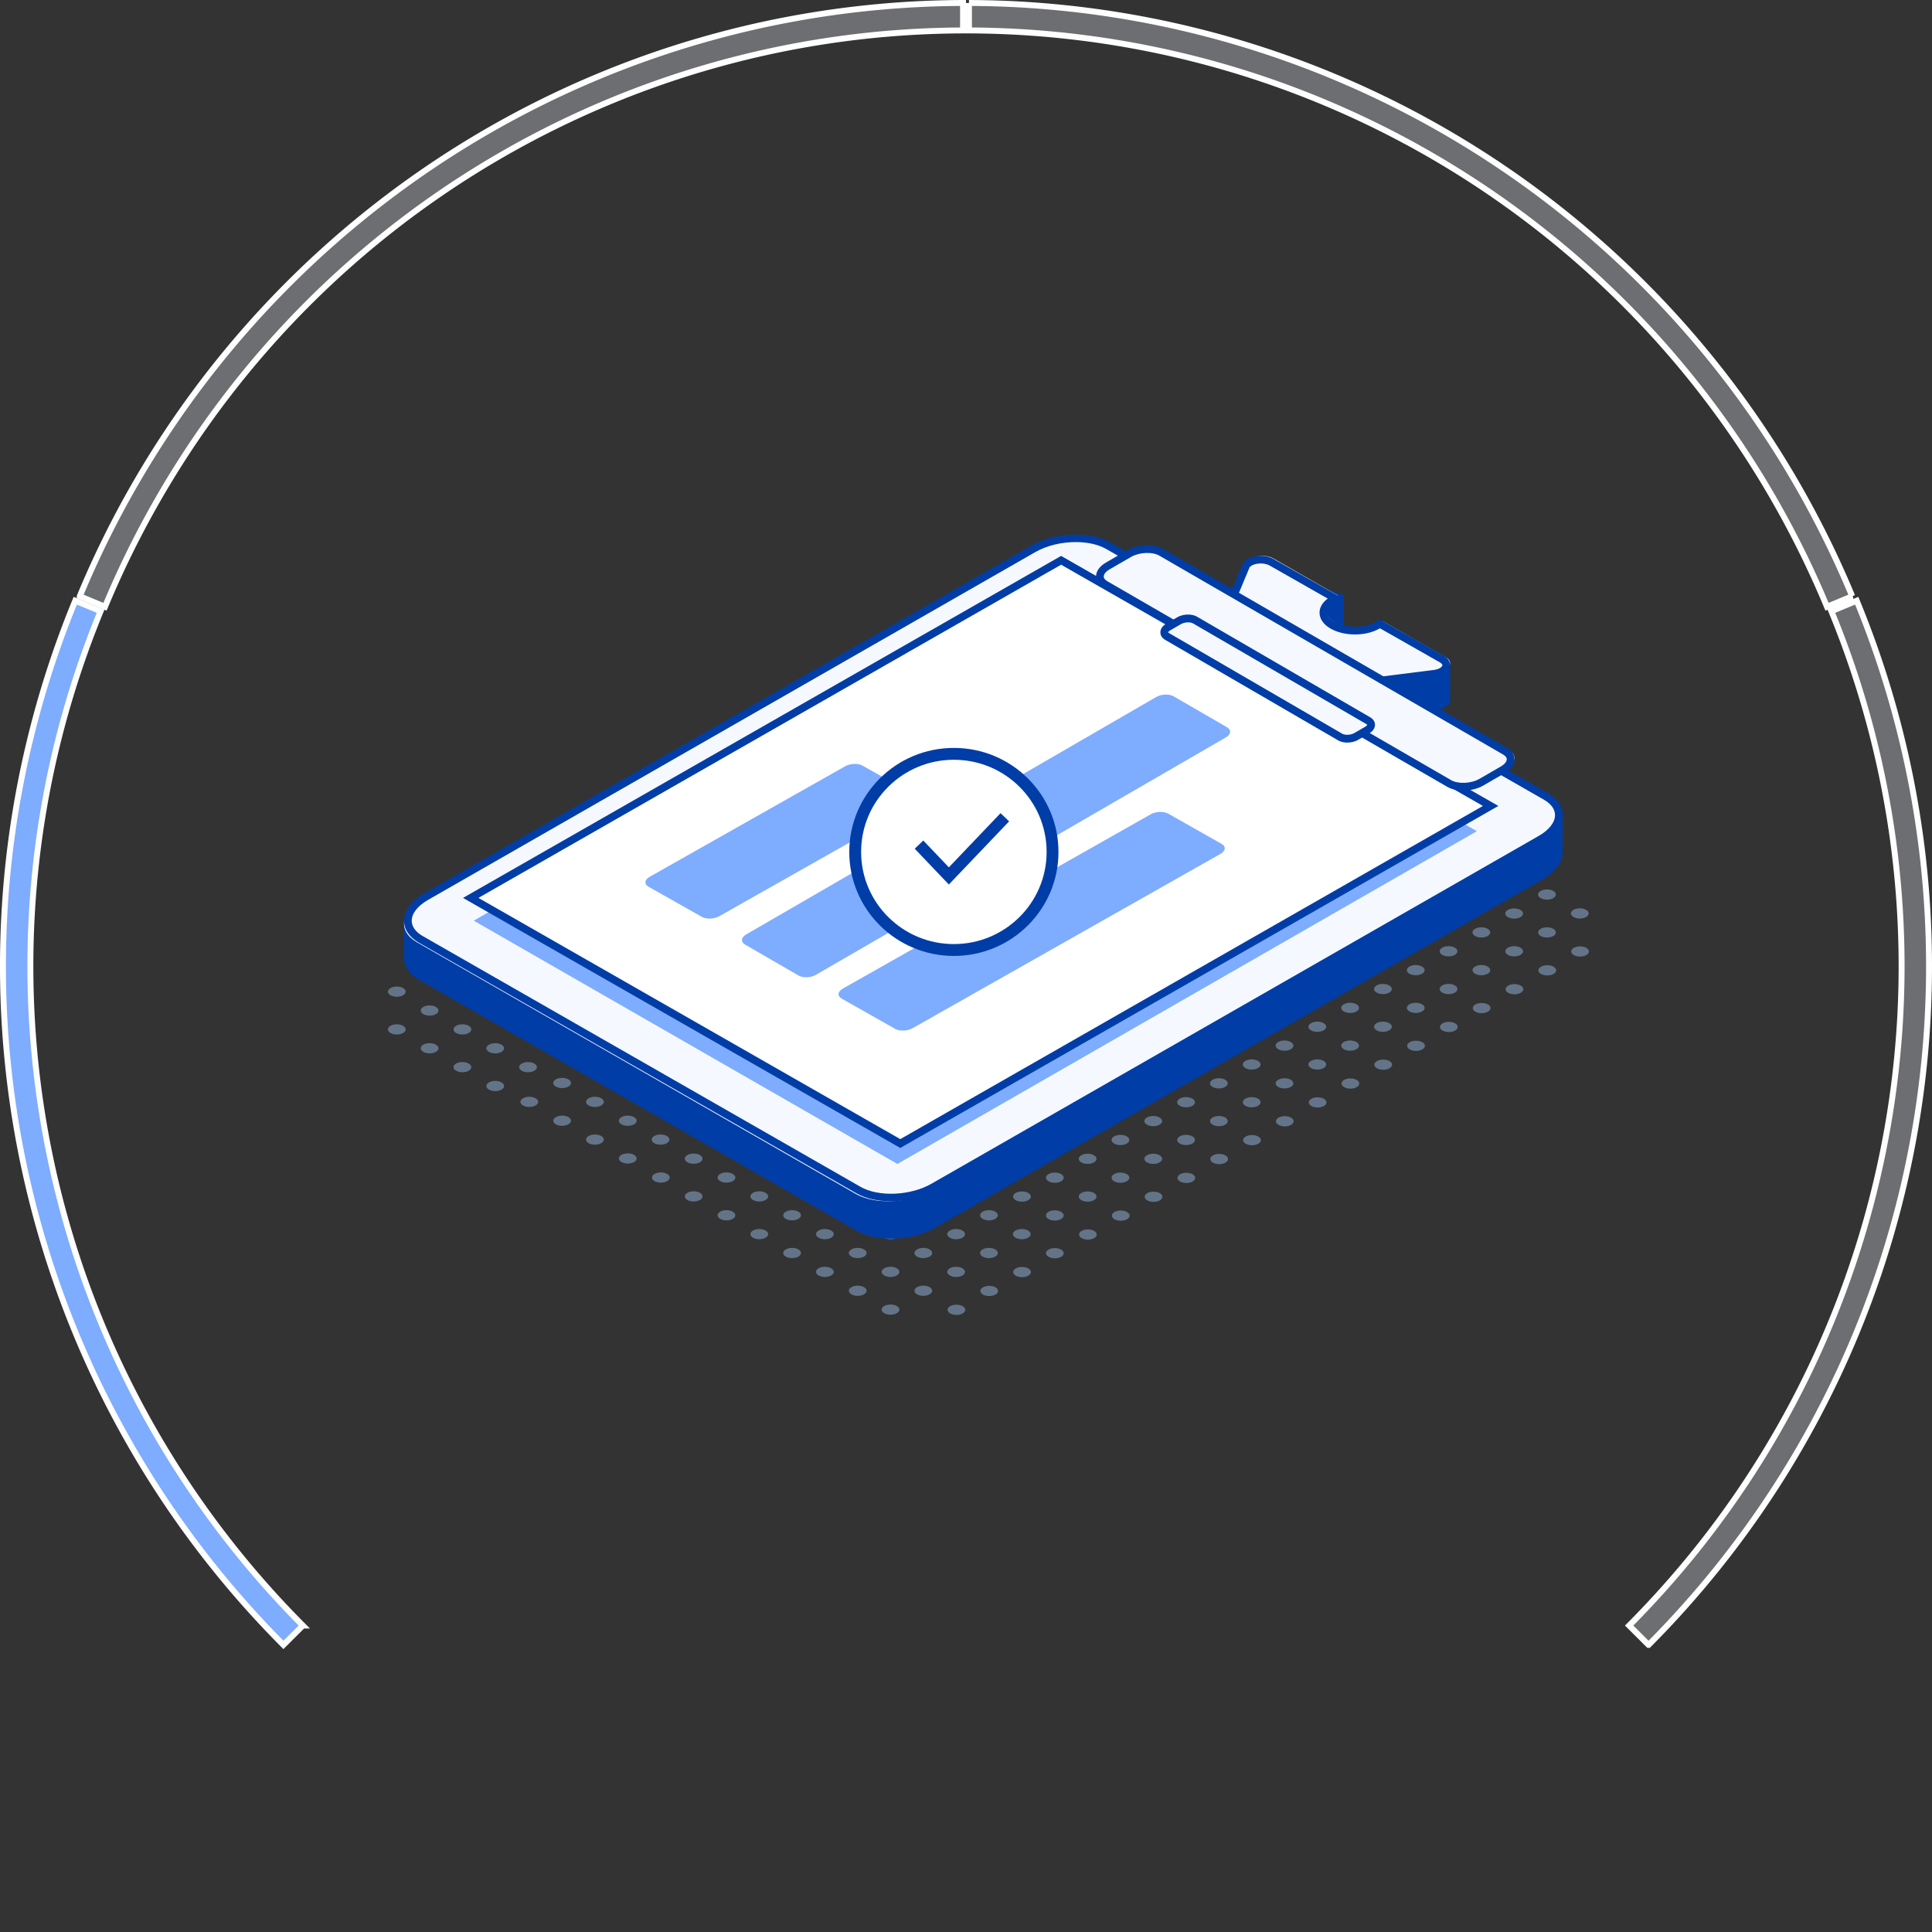 <svg xmlns="http://www.w3.org/2000/svg" width="326" height="326" viewBox="0 0 326 326">
    <rect x="0" y="0" width="326" height="326" fill="#333333" stroke="none"/>
    <g fill="none" fill-rule="evenodd">
        <path fill="#455A64" fill-opacity=".002" d="M163 0c58.237 0 112.048 31.068 141.164 81.5 29.115 50.432 29.115 112.568 0 163C275.048 294.932 221.237 326 163 326c-58.237 0-112.048-31.068-141.164-81.5-29.115-50.432-29.115-112.568 0-163C50.952 31.068 104.763 0 163 0v5.62c-56.228 0-108.184 29.994-136.295 78.69-28.11 48.697-28.11 108.683 0 157.38 28.11 48.696 80.067 78.69 136.295 78.69 56.228 0 108.184-29.994 136.295-78.69 28.11-48.697 28.11-108.683 0-157.38C271.185 35.614 219.228 5.62 163 5.62V0z"/>
        <path fill="#7EACFF" stroke="#FFF" d="M47.827 277.557l3.276-3.268a157.491 157.491 0 0 1-13.287-15.166C3.516 214.525-4.41 155.11 16.979 103.131l-4.278-1.767a161.688 161.688 0 0 0-6.65 19.652c-15.01 55.894.914 115.521 41.776 156.541z"/>
        <path fill="#B0B4BA" fill-opacity=".463" stroke="#FFF" d="M13.46 100.614l4.255 1.771a158.625 158.625 0 0 1 8.918-18.106C54.673 35.449 106.432 5.314 162.5 5.136V.501c-6.913.021-13.808.485-20.652 1.39C84.605 9.466 35.708 47.08 13.46 100.613zM163.5.5v4.636c6.714.021 13.414.474 20.055 1.356 55.61 7.363 103.11 43.894 124.73 95.893l4.255-1.771a163.931 163.931 0 0 0-9.184-18.655C274.49 31.697 221.21.68 163.5.501zM313.297 101.364l-4.277 1.767a157.667 157.667 0 0 1 6.46 19.08c14.579 54.297-.89 112.222-40.583 152.078l3.275 3.268a162.469 162.469 0 0 0 13.688-15.623c35.304-45.907 43.456-107.065 21.437-160.57z"/>
        <g transform="translate(3 29)">
            <g fill="#637488">
                <path d="M81.621 153.642c.585.336.585.88 0 1.218-.584.336-1.531.336-2.117 0-.585-.337-.585-.882 0-1.218.586-.337 1.533-.337 2.117 0M87.158 150.458c.585.336.585.88 0 1.217-.586.337-1.533.337-2.117 0-.585-.336-.585-.88 0-1.217.584-.337 1.531-.337 2.117 0M92.694 147.274c.586.336.586.88 0 1.218-.585.336-1.533.336-2.118 0-.584-.337-.584-.882 0-1.218.585-.337 1.533-.337 2.118 0M98.231 144.09c.584.336.584.88 0 1.217-.585.337-1.533.337-2.118 0-.585-.336-.585-.88 0-1.217.585-.337 1.533-.337 2.118 0M103.768 140.906c.583.336.583.88 0 1.217-.586.337-1.533.337-2.119 0-.585-.336-.585-.88 0-1.217.586-.337 1.533-.337 2.119 0M76.086 150.458c.585.336.585.88 0 1.217-.586.337-1.533.337-2.118 0-.586-.336-.586-.88 0-1.217.585-.337 1.532-.337 2.118 0M81.621 147.274c.585.336.585.88 0 1.218-.584.336-1.531.336-2.117 0-.585-.337-.585-.882 0-1.218.586-.337 1.533-.337 2.117 0M87.158 144.09c.585.336.585.88 0 1.217-.584.337-1.533.337-2.117 0-.585-.336-.585-.88 0-1.217.584-.337 1.533-.337 2.117 0M92.694 140.906c.586.336.586.88 0 1.217-.585.337-1.533.337-2.118 0-.584-.336-.584-.88 0-1.217.585-.337 1.533-.337 2.118 0M70.549 147.274c.585.336.585.88 0 1.218-.585.336-1.533.336-2.118 0-.584-.337-.584-.882 0-1.218.585-.337 1.533-.337 2.118 0M76.086 144.09c.585.336.585.88 0 1.217-.586.337-1.533.337-2.118 0-.586-.336-.586-.88 0-1.217.585-.337 1.532-.337 2.118 0M81.621 140.906c.585.336.585.88 0 1.217-.584.337-1.531.337-2.117 0-.585-.336-.585-.88 0-1.217.586-.337 1.533-.337 2.117 0M65.013 144.09c.585.336.585.88 0 1.217-.586.337-1.532.337-2.117 0-.585-.336-.585-.88 0-1.217.585-.337 1.531-.337 2.117 0M70.549 140.906c.585.336.585.88 0 1.217-.585.337-1.533.337-2.118 0-.584-.336-.584-.88 0-1.217.585-.337 1.533-.337 2.118 0M76.086 137.722c.585.336.585.88 0 1.217-.586.337-1.533.337-2.118 0-.586-.336-.586-.88 0-1.217.585-.337 1.532-.337 2.118 0M65.013 137.722c.585.336.585.88 0 1.217-.586.337-1.532.337-2.117 0-.585-.336-.585-.88 0-1.217.585-.337 1.531-.337 2.117 0M70.549 134.539c.585.337.585.881 0 1.218-.585.336-1.533.336-2.118 0-.584-.337-.584-.881 0-1.218.585-.337 1.533-.337 2.118 0M159.442 191.404c.585.337.585.882 0 1.218-.585.337-1.531.337-2.117 0-.585-.336-.585-.88 0-1.218.586-.336 1.532-.336 2.117 0M164.979 188.22c.585.337.585.882 0 1.218-.586.337-1.533.337-2.119 0-.583-.336-.583-.88 0-1.217.586-.337 1.533-.337 2.119 0M170.515 185.036c.586.337.586.882 0 1.218-.585.337-1.533.337-2.118 0-.585-.336-.585-.88 0-1.218.585-.336 1.533-.336 2.118 0M176.052 181.853c.584.336.584.88 0 1.217-.585.337-1.533.337-2.118 0-.585-.336-.585-.88 0-1.217.585-.337 1.533-.337 2.118 0M148.322 191.37c.585.337.585.881 0 1.218-.585.337-1.533.337-2.118 0s-.585-.881 0-1.218c.585-.336 1.533-.336 2.118 0M153.859 188.186c.584.337.584.881 0 1.218-.585.337-1.533.337-2.118 0-.586-.337-.586-.881 0-1.218.585-.336 1.533-.336 2.118 0M159.394 185.004c.585.336.585.88 0 1.217-.585.337-1.531.337-2.117 0-.585-.336-.585-.88 0-1.217.586-.337 1.532-.337 2.117 0M164.93 181.82c.586.336.586.88 0 1.218-.585.336-1.532.336-2.117 0-.584-.337-.584-.882 0-1.218.585-.337 1.532-.337 2.118 0M170.467 178.636c.586.336.586.88 0 1.217-.585.337-1.533.337-2.118 0-.585-.336-.585-.88 0-1.217.585-.337 1.533-.337 2.118 0M142.785 188.186c.586.337.586.881 0 1.218-.585.338-1.532.338-2.118 0-.583-.337-.583-.881 0-1.218.586-.336 1.533-.336 2.118 0M148.322 185.004c.585.336.585.88 0 1.217-.585.337-1.533.337-2.118 0-.585-.336-.585-.88 0-1.217.585-.337 1.533-.337 2.118 0M153.859 181.82c.584.336.584.88 0 1.218-.585.336-1.533.336-2.118 0-.586-.337-.586-.882 0-1.218.585-.337 1.533-.337 2.118 0M159.394 178.636c.585.336.585.88 0 1.217-.585.337-1.531.337-2.117 0-.585-.336-.585-.88 0-1.217.586-.337 1.532-.337 2.117 0M164.93 175.452c.586.336.586.88 0 1.218-.585.336-1.532.336-2.117 0-.584-.337-.584-.882 0-1.218.585-.337 1.532-.337 2.118 0M137.249 185.004c.585.336.585.88 0 1.217-.585.337-1.533.337-2.117 0-.585-.336-.585-.88 0-1.217.584-.337 1.532-.337 2.117 0M142.785 181.82c.586.336.586.88 0 1.218-.585.336-1.532.336-2.116 0-.585-.337-.585-.882 0-1.218.584-.337 1.531-.337 2.116 0M148.322 178.636c.585.336.585.88 0 1.217-.585.337-1.533.337-2.118 0-.585-.336-.585-.88 0-1.217.585-.337 1.533-.337 2.118 0M153.859 175.452c.584.336.584.88 0 1.218-.585.336-1.533.336-2.118 0-.586-.337-.586-.882 0-1.218.585-.337 1.533-.337 2.118 0M159.394 172.268c.585.336.585.88 0 1.217-.585.337-1.531.337-2.117 0-.585-.336-.585-.88 0-1.217.586-.337 1.532-.337 2.117 0M131.714 181.82c.583.336.583.88 0 1.218-.586.336-1.533.336-2.119 0-.585-.337-.585-.882 0-1.218.586-.337 1.533-.337 2.119 0M137.249 178.636c.585.336.585.88 0 1.217-.584.337-1.533.337-2.117 0-.585-.336-.585-.88 0-1.217.584-.337 1.533-.337 2.117 0M142.785 175.452c.586.336.586.88 0 1.218-.585.336-1.532.336-2.116 0-.585-.337-.585-.882 0-1.218.584-.337 1.531-.337 2.116 0M148.322 172.268c.585.336.585.88 0 1.217-.585.337-1.533.337-2.118 0-.585-.336-.585-.88 0-1.217.585-.337 1.533-.337 2.118 0M153.859 169.084c.584.336.584.88 0 1.218-.585.336-1.533.336-2.118 0-.586-.337-.586-.882 0-1.218.585-.337 1.533-.337 2.118 0M126.177 178.636c.585.336.585.88 0 1.217-.585.337-1.533.337-2.118 0-.586-.336-.586-.88 0-1.217.585-.337 1.533-.337 2.118 0M131.714 175.452c.583.336.583.88 0 1.218-.586.336-1.533.336-2.119 0-.585-.337-.585-.882 0-1.218.586-.337 1.533-.337 2.119 0M137.249 172.268c.585.336.585.88 0 1.217-.584.337-1.532.337-2.117 0-.585-.336-.585-.88 0-1.217.585-.337 1.533-.337 2.117 0M142.785 169.084c.586.336.586.88 0 1.218-.585.336-1.532.336-2.116 0-.585-.337-.585-.882 0-1.218.584-.337 1.531-.337 2.116 0M148.322 165.9c.585.338.585.88 0 1.217-.585.339-1.533.339-2.118 0-.585-.336-.585-.88 0-1.217.585-.337 1.533-.337 2.118 0M120.64 175.452c.585.336.585.88 0 1.218-.585.336-1.533.336-2.116 0-.586-.337-.586-.882 0-1.218.583-.337 1.531-.337 2.116 0M126.177 172.268c.585.336.585.88 0 1.217-.585.337-1.533.337-2.118 0-.586-.336-.586-.88 0-1.217.585-.337 1.533-.337 2.118 0M131.714 169.084c.583.336.583.88 0 1.218-.586.336-1.533.336-2.119 0-.585-.337-.585-.882 0-1.218.586-.337 1.533-.337 2.119 0M137.249 165.9c.585.338.585.88 0 1.217-.584.339-1.532.339-2.117 0-.585-.336-.585-.88 0-1.217.585-.337 1.533-.337 2.117 0M142.785 162.717c.586.337.586.88 0 1.218-.585.336-1.532.336-2.116 0-.585-.338-.585-.881 0-1.218.584-.337 1.531-.337 2.116 0M115.104 172.268c.585.336.585.88 0 1.217-.584.337-1.532.337-2.117 0-.585-.336-.585-.88 0-1.217.585-.337 1.533-.337 2.117 0M120.64 169.084c.585.336.585.88 0 1.218-.585.336-1.533.336-2.116 0-.586-.337-.586-.882 0-1.218.583-.337 1.531-.337 2.116 0M126.177 165.9c.585.338.585.88 0 1.219-.585.337-1.533.337-2.118 0-.586-.338-.586-.881 0-1.22.585-.336 1.533-.336 2.118 0M131.714 162.717c.583.337.583.88 0 1.218-.586.336-1.533.336-2.119 0-.585-.338-.585-.881 0-1.218.586-.337 1.533-.337 2.119 0M137.25 159.533c.584.337.584.881 0 1.218-.585.337-1.533.337-2.118 0s-.585-.881 0-1.218c.585-.337 1.533-.337 2.118 0M109.568 169.084c.586.336.586.88 0 1.218-.585.336-1.533.336-2.118 0-.585-.337-.585-.882 0-1.218.585-.337 1.533-.337 2.118 0M115.104 165.9c.585.338.585.88 0 1.219-.584.337-1.532.337-2.117 0-.585-.338-.585-.881 0-1.22.585-.336 1.533-.336 2.117 0M120.64 162.717c.585.337.585.881 0 1.218-.585.336-1.533.336-2.116 0-.586-.337-.586-.881 0-1.218.583-.337 1.531-.337 2.116 0M126.177 159.533c.585.337.585.881 0 1.218-.585.337-1.533.337-2.118 0-.586-.337-.586-.881 0-1.218.585-.337 1.533-.337 2.118 0M131.714 156.349c.583.337.583.881 0 1.218-.586.336-1.533.336-2.119 0-.585-.337-.585-.881 0-1.218.586-.337 1.533-.337 2.119 0M103.984 165.867c.585.336.585.88 0 1.218-.586.336-1.533.336-2.119 0-.583-.337-.583-.882 0-1.218.586-.337 1.533-.337 2.119 0M109.52 162.683c.584.336.584.881 0 1.218-.585.336-1.533.336-2.118 0-.585-.337-.585-.882 0-1.218.585-.337 1.533-.337 2.118 0M115.056 159.499c.585.336.585.88 0 1.218-.584.336-1.532.336-2.117 0-.585-.337-.585-.882 0-1.218.585-.337 1.533-.337 2.117 0M120.592 156.316c.585.337.585.881 0 1.218-.585.335-1.533.335-2.117 0-.585-.337-.585-.881 0-1.218.584-.338 1.532-.338 2.117 0M126.129 153.132c.585.337.585.881 0 1.218-.585.337-1.533.337-2.118 0-.584-.337-.584-.881 0-1.218.585-.336 1.533-.336 2.118 0M98.447 162.683c.585.336.585.881 0 1.218-.585.336-1.533.336-2.117 0-.585-.337-.585-.882 0-1.218.584-.337 1.532-.337 2.117 0M103.984 159.499c.585.336.585.88 0 1.218-.586.336-1.533.336-2.119 0-.583-.337-.583-.882 0-1.218.586-.337 1.533-.337 2.119 0M109.52 156.316c.586.337.586.881 0 1.218-.585.337-1.533.337-2.118 0s-.585-.881 0-1.218c.585-.338 1.533-.338 2.118 0M115.056 153.132c.585.337.585.881 0 1.218-.584.337-1.532.337-2.117 0s-.585-.881 0-1.218c.585-.336 1.533-.336 2.117 0M120.592 149.948c.585.337.585.881 0 1.218-.585.337-1.533.337-2.117 0-.585-.337-.585-.881 0-1.218.584-.337 1.532-.337 2.117 0M92.91 159.499c.586.336.586.88 0 1.218-.583.336-1.531.336-2.116 0-.586-.337-.586-.882 0-1.218.585-.337 1.533-.337 2.116 0M98.447 156.316c.585.337.585.881 0 1.218-.585.337-1.533.337-2.117 0-.585-.337-.585-.881 0-1.218.584-.338 1.532-.338 2.117 0M103.984 153.132c.585.337.585.881 0 1.218-.586.337-1.533.337-2.119 0-.583-.337-.583-.881 0-1.218.586-.336 1.533-.336 2.119 0M109.52 149.948c.586.337.586.881 0 1.218-.585.337-1.533.337-2.118 0s-.585-.881 0-1.218c.585-.337 1.533-.337 2.118 0M115.056 146.764c.585.337.585.881 0 1.218-.584.337-1.532.337-2.117 0s-.585-.881 0-1.218c.585-.336 1.533-.336 2.117 0M87.375 156.316c.584.337.584.881 0 1.218-.585.337-1.533.337-2.118 0s-.585-.881 0-1.218c.585-.337 1.533-.337 2.118 0M92.912 153.132c.583.337.583.881 0 1.218-.585.337-1.533.337-2.118 0-.586-.337-.586-.881 0-1.218.585-.336 1.533-.336 2.118 0M98.447 149.948c.585.337.585.881 0 1.218-.585.337-1.533.337-2.117 0-.585-.337-.585-.881 0-1.218.584-.337 1.532-.337 2.117 0M103.984 146.764c.585.337.585.881 0 1.218-.586.337-1.533.337-2.119 0-.583-.337-.583-.881 0-1.218.586-.336 1.533-.336 2.119 0M109.52 143.58c.586.337.586.881 0 1.218-.585.337-1.533.337-2.118 0s-.585-.881 0-1.218c.585-.337 1.533-.337 2.118 0M179.508 178.7c.584-.338 1.532-.338 2.117-.002.587.335.588.88.004 1.217-.583.338-1.531.34-2.118.003-.585-.337-.587-.88-.003-1.218M187.169 175.511c.585.338.585.882 0 1.218-.585.338-1.533.338-2.118 0-.586-.336-.586-.88 0-1.218.585-.336 1.533-.336 2.118 0M192.706 172.329c.583.337.583.88 0 1.218-.586.336-1.533.336-2.119 0-.585-.338-.585-.881 0-1.218.586-.337 1.533-.337 2.119 0M198.24 169.145c.586.336.586.881 0 1.218-.583.336-1.53.336-2.116 0-.585-.337-.585-.882 0-1.218.585-.337 1.533-.337 2.117 0M203.777 165.96c.586.337.586.882 0 1.219-.585.336-1.533.336-2.116 0-.585-.337-.585-.882 0-1.218.583-.337 1.531-.337 2.116 0M209.314 162.777c.585.336.585.881 0 1.218-.585.336-1.533.336-2.118 0-.584-.337-.584-.882 0-1.218.585-.337 1.533-.337 2.118 0M214.85 159.593c.585.336.585.881 0 1.218-.584.336-1.532.336-2.117 0-.586-.337-.586-.882 0-1.218.585-.337 1.533-.337 2.118 0M220.386 156.409c.585.336.585.881 0 1.218-.584.336-1.531.336-2.117 0-.585-.337-.585-.882 0-1.218.586-.337 1.533-.337 2.117 0M225.923 153.225c.585.338.585.881 0 1.218-.586.336-1.533.336-2.117 0-.585-.337-.585-.88 0-1.218.584-.337 1.531-.337 2.117 0M231.46 150.042c.585.337.585.88 0 1.218-.586.337-1.534.337-2.119 0-.584-.338-.584-.881 0-1.218.585-.338 1.533-.338 2.118 0M236.996 146.858c.585.337.585.882 0 1.218-.585.337-1.533.337-2.118 0-.585-.336-.585-.881 0-1.218.585-.336 1.533-.336 2.118 0M242.531 143.674c.585.337.585.881 0 1.218-.583.337-1.531.337-2.116 0-.586-.337-.586-.881 0-1.218.585-.336 1.533-.336 2.116 0M248.068 140.49c.585.337.585.882 0 1.218-.585.337-1.533.337-2.117 0-.585-.336-.585-.881 0-1.218.585-.336 1.532-.336 2.117 0M253.605 137.306c.585.337.585.881 0 1.218-.586.337-1.533.337-2.119 0-.583-.337-.583-.881 0-1.218.586-.336 1.533-.336 2.119 0M259.141 134.122c.586.337.586.881 0 1.218-.585.337-1.533.337-2.118 0s-.585-.881 0-1.218c.585-.336 1.533-.336 2.118 0M264.676 130.938c.586.337.586.881 0 1.218-.583.337-1.531.337-2.116 0-.585-.337-.585-.881 0-1.218.585-.336 1.533-.336 2.116 0M173.924 175.483c.583-.338 1.531-.338 2.118-.003.585.337.587.881.003 1.218-.584.338-1.532.338-2.117.003-.587-.337-.588-.881-.004-1.218M181.584 172.294c.586.337.586.882 0 1.218-.585.337-1.533.337-2.118 0-.584-.336-.584-.88 0-1.218.585-.336 1.533-.336 2.118 0M187.121 169.11c.585.337.585.882 0 1.218-.585.337-1.533.337-2.118 0-.584-.336-.584-.881 0-1.218.585-.336 1.533-.336 2.118 0M192.658 165.926c.583.337.583.882 0 1.218-.586.337-1.533.337-2.119 0-.585-.336-.585-.88 0-1.218.586-.336 1.533-.336 2.119 0M198.194 162.744c.584.337.584.881-.001 1.218-.584.336-1.532.336-2.117 0-.585-.337-.585-.881 0-1.218.585-.338 1.533-.338 2.118 0M203.73 159.56c.585.337.585.881 0 1.218-.586.336-1.533.336-2.117 0-.585-.337-.585-.881 0-1.218.584-.337 1.531-.337 2.117 0M209.266 156.376c.585.337.585.881 0 1.218-.585.336-1.533.336-2.118 0-.584-.337-.584-.881 0-1.218.585-.337 1.533-.337 2.118 0M214.803 153.192c.585.336.585.881 0 1.218-.585.336-1.533.336-2.118 0-.586-.337-.586-.882 0-1.218.585-.337 1.533-.337 2.118 0M220.338 150.008c.585.336.585.881 0 1.218-.584.336-1.531.336-2.117 0-.585-.337-.585-.882 0-1.218.586-.337 1.533-.337 2.117 0M225.875 146.824c.585.336.585.881 0 1.218-.584.336-1.533.336-2.117 0-.585-.337-.585-.882 0-1.218.584-.337 1.533-.337 2.117 0M231.411 143.64c.586.336.586.881 0 1.218-.585.336-1.533.336-2.118 0-.583-.337-.583-.882 0-1.218.585-.337 1.533-.337 2.118 0M236.948 140.457c.585.337.585.882 0 1.218-.585.337-1.533.337-2.118 0-.585-.336-.585-.881 0-1.218.585-.338 1.533-.338 2.118 0M242.485 137.273c.583.337.583.882 0 1.218-.586.337-1.533.337-2.119 0-.585-.336-.585-.881 0-1.218.586-.336 1.533-.336 2.119 0M248.02 134.09c.585.336.585.88 0 1.217-.585.337-1.533.337-2.117 0-.585-.336-.585-.881 0-1.218.584-.336 1.533-.336 2.117 0M253.557 130.905c.585.337.585.882 0 1.218-.586.337-1.533.337-2.119 0-.583-.336-.583-.881 0-1.218.586-.336 1.533-.336 2.119 0M259.093 127.721c.585.337.585.882 0 1.218-.585.337-1.533.337-2.118 0-.585-.336-.585-.881 0-1.218.585-.336 1.533-.336 2.118 0M168.387 172.299c.584-.338 1.531-.338 2.118-.003.585.336.588.881.005 1.218-.586.338-1.533.338-2.119.003-.585-.337-.588-.881-.004-1.218M176.048 169.11c.585.337.585.882 0 1.218-.584.337-1.532.337-2.117 0-.585-.336-.585-.881 0-1.218.585-.336 1.533-.336 2.117 0M181.584 165.926c.586.337.586.882 0 1.218-.585.337-1.533.337-2.116 0-.586-.336-.586-.88 0-1.218.583-.336 1.531-.336 2.116 0M187.121 162.744c.585.337.585.881 0 1.218-.585.336-1.533.336-2.118 0-.584-.337-.584-.881 0-1.218.585-.338 1.533-.338 2.118 0M192.658 159.56c.583.337.583.881 0 1.218-.586.336-1.533.336-2.119 0-.585-.337-.585-.881 0-1.218.586-.337 1.533-.337 2.119 0M198.194 156.376c.584.337.584.881 0 1.218-.585.336-1.533.336-2.118 0-.585-.337-.585-.881 0-1.218.585-.337 1.533-.337 2.118 0M203.73 153.192c.585.336.585.881 0 1.218-.586.336-1.533.336-2.117 0-.585-.337-.585-.882 0-1.218.584-.337 1.531-.337 2.117 0M209.266 150.008c.585.336.585.881 0 1.218-.585.336-1.533.336-2.118 0-.584-.337-.584-.882 0-1.218.585-.337 1.533-.337 2.118 0M214.803 146.824c.585.336.585.881 0 1.218-.585.336-1.533.336-2.118 0-.586-.337-.586-.882 0-1.218.585-.337 1.533-.337 2.118 0M220.34 143.64c.583.336.583.881 0 1.218-.586.336-1.534.336-2.119 0-.585-.337-.585-.882 0-1.217.585-.338 1.533-.338 2.118-.001M225.875 140.457c.585.337.585.882 0 1.218-.584.337-1.532.337-2.117 0-.585-.336-.585-.881 0-1.218.585-.338 1.533-.338 2.117 0M231.411 137.273c.586.337.586.882 0 1.218-.585.337-1.533.337-2.118 0-.583-.336-.583-.881 0-1.218.585-.336 1.533-.336 2.118 0M236.948 134.09c.585.336.585.88 0 1.217-.585.337-1.533.337-2.118 0-.585-.336-.585-.881 0-1.218.585-.336 1.533-.336 2.118 0M242.485 130.905c.583.337.583.882 0 1.218-.586.337-1.533.337-2.119 0-.585-.336-.585-.881 0-1.218.586-.336 1.533-.336 2.119 0M248.02 127.721c.585.337.585.882 0 1.218-.584.337-1.533.337-2.117 0-.585-.336-.585-.881 0-1.218.584-.336 1.533-.336 2.117 0M253.557 124.537c.585.337.585.881 0 1.218-.586.337-1.533.337-2.119 0-.583-.337-.583-.881 0-1.218.586-.336 1.533-.336 2.119 0M162.852 169.115c.583-.337 1.531-.338 2.116-.002.587.336.589.88.005 1.218-.584.337-1.531.338-2.118.002-.585-.337-.589-.881-.003-1.218M170.512 165.926c.586.337.586.882 0 1.218-.585.337-1.533.337-2.118 0-.585-.336-.585-.88 0-1.218.585-.336 1.533-.336 2.118 0M176.048 162.744c.585.337.585.881 0 1.218-.584.336-1.532.336-2.117 0-.585-.337-.585-.881 0-1.218.585-.338 1.533-.338 2.117 0M181.584 159.56c.586.337.586.881 0 1.218-.585.336-1.533.336-2.116 0-.586-.337-.586-.881 0-1.218.583-.337 1.531-.337 2.116 0M187.121 156.376c.585.337.585.881 0 1.218-.585.336-1.533.336-2.118 0-.584-.337-.584-.881 0-1.218.585-.337 1.533-.337 2.118 0M192.658 153.192c.585.336.585.881 0 1.218-.586.336-1.533.336-2.119 0-.585-.337-.585-.882 0-1.218.586-.337 1.533-.337 2.119 0M198.194 150.008c.584.336.584.881 0 1.218-.585.336-1.533.336-2.118 0-.585-.337-.585-.882 0-1.218.585-.337 1.533-.337 2.118 0M203.73 146.824c.585.336.585.881 0 1.218-.586.336-1.533.336-2.117 0-.585-.337-.585-.882 0-1.218.584-.337 1.531-.337 2.117 0M209.266 143.641c.585.335.585.88 0 1.217-.585.336-1.533.336-2.118 0-.584-.337-.584-.882 0-1.217.585-.338 1.533-.338 2.118 0M214.803 140.457c.585.337.585.882 0 1.218-.585.337-1.533.337-2.118 0-.586-.336-.586-.881 0-1.218.585-.338 1.533-.338 2.118 0M220.34 137.273c.583.337.583.882 0 1.218-.586.337-1.534.337-2.119 0-.585-.336-.585-.881 0-1.218.585-.336 1.533-.336 2.118 0M225.875 134.09c.585.336.585.88 0 1.217-.584.337-1.532.337-2.117 0-.585-.336-.585-.881 0-1.218.585-.336 1.533-.336 2.117 0M231.411 130.905c.586.337.586.882 0 1.218-.585.337-1.533.337-2.118 0-.583-.336-.583-.881 0-1.218.585-.336 1.533-.336 2.118 0M236.948 127.721c.585.337.585.882 0 1.218-.585.337-1.533.337-2.118 0-.584-.336-.584-.881 0-1.218.585-.336 1.533-.336 2.118 0M242.485 124.537c.583.337.583.881 0 1.218-.586.337-1.533.337-2.119 0-.585-.337-.585-.881 0-1.218.586-.336 1.533-.336 2.119 0M248.02 121.355c.585.335.585.88 0 1.216-.584.337-1.531.337-2.117 0-.585-.337-.585-.881 0-1.216.586-.338 1.533-.338 2.117 0M157.315 165.93c.584-.336 1.531-.337 2.118 0 .585.334.587.88.003 1.217-.583.337-1.531.338-2.118.002-.585-.337-.587-.88-.003-1.218M164.976 162.744c.585.337.585.881 0 1.218-.586.336-1.533.336-2.118 0-.584-.337-.584-.881 0-1.218.585-.337 1.532-.337 2.118 0M170.512 159.56c.586.337.586.881 0 1.218-.585.336-1.533.336-2.118 0-.585-.337-.585-.881 0-1.218.585-.337 1.533-.337 2.118 0M176.048 156.376c.585.337.585.881 0 1.218-.584.336-1.532.336-2.117 0-.585-.337-.585-.881 0-1.218.585-.337 1.533-.337 2.117 0M181.584 153.192c.586.336.586.881 0 1.218-.585.336-1.533.336-2.116 0-.586-.337-.586-.882 0-1.218.583-.337 1.531-.337 2.116 0M187.121 150.008c.585.336.585.881 0 1.218-.585.336-1.533.336-2.118 0-.584-.337-.584-.882 0-1.218.585-.337 1.533-.337 2.118 0M192.658 146.824c.585.336.585.881 0 1.218-.586.336-1.533.336-2.119 0-.585-.337-.585-.882 0-1.218.586-.337 1.533-.337 2.119 0M198.194 143.641c.584.335.584.88 0 1.217-.585.336-1.533.336-2.118 0-.585-.337-.585-.882 0-1.217.585-.338 1.533-.338 2.118 0M203.73 140.457c.585.337.585.882 0 1.218-.586.337-1.533.337-2.117 0-.585-.336-.585-.881 0-1.218.584-.336 1.533-.336 2.117 0M209.266 137.273c.585.337.585.882 0 1.218-.585.337-1.533.337-2.116 0-.586-.336-.586-.881 0-1.218.583-.336 1.531-.336 2.116 0M214.803 134.09c.585.336.585.88 0 1.217-.585.337-1.533.337-2.118 0-.586-.336-.586-.881 0-1.218.585-.336 1.533-.336 2.118 0M220.34 130.905c.583.337.583.882 0 1.218-.586.337-1.534.337-2.119 0-.585-.336-.585-.881 0-1.218.585-.336 1.533-.336 2.118 0M225.875 127.721c.585.337.585.882 0 1.218-.584.337-1.532.337-2.117 0-.585-.336-.585-.881 0-1.218.585-.336 1.533-.336 2.117 0M231.411 124.537c.586.337.586.881 0 1.218-.585.337-1.533.337-2.118 0-.583-.337-.583-.881 0-1.218.585-.336 1.533-.336 2.118 0M236.948 121.355c.585.335.585.88 0 1.216-.585.337-1.533.337-2.118 0-.584-.337-.584-.881 0-1.216.585-.338 1.533-.338 2.118 0M242.485 118.17c.583.337.583.88 0 1.217-.586.338-1.533.338-2.119 0-.585-.337-.585-.88 0-1.216.586-.337 1.533-.337 2.119 0M151.778 162.747c.584-.337 1.532-.338 2.119-.002.585.336.586.88.003 1.218-.584.337-1.532.338-2.117.002-.587-.335-.588-.88-.005-1.218M159.439 159.56c.585.337.585.881 0 1.218-.585.336-1.533.336-2.117 0-.585-.337-.585-.881 0-1.218.584-.337 1.532-.337 2.117 0M164.976 156.376c.585.337.585.881 0 1.218-.586.336-1.533.336-2.118 0-.584-.337-.584-.881 0-1.218.585-.337 1.532-.337 2.118 0M170.512 153.192c.586.336.586.881 0 1.218-.585.336-1.533.336-2.118 0-.585-.337-.585-.882 0-1.218.585-.337 1.533-.337 2.118 0M176.05 150.008c.583.336.583.881 0 1.218-.586.336-1.534.336-2.12 0-.584-.337-.584-.882 0-1.218.586-.337 1.534-.337 2.12 0M181.584 146.824c.586.336.586.881 0 1.218-.585.336-1.531.336-2.116 0-.586-.337-.586-.882 0-1.218.585-.337 1.531-.337 2.116 0M187.121 143.641c.585.335.585.88 0 1.217-.585.338-1.533.338-2.118 0-.584-.337-.584-.882 0-1.217.585-.338 1.533-.338 2.118 0M192.658 140.457c.585.337.585.882 0 1.218-.586.337-1.533.337-2.119 0-.585-.336-.585-.881 0-1.218.586-.336 1.533-.336 2.119 0M198.194 137.273c.584.337.584.882 0 1.218-.585.337-1.533.337-2.118 0-.585-.336-.585-.881 0-1.218.585-.336 1.533-.336 2.118 0M203.73 134.09c.585.336.585.88 0 1.217-.584.337-1.533.337-2.117 0-.585-.336-.585-.881 0-1.218.584-.336 1.533-.336 2.117 0M209.266 130.905c.585.337.585.882 0 1.218-.585.337-1.533.337-2.116 0-.586-.336-.586-.881 0-1.218.583-.336 1.531-.336 2.116 0M214.803 127.721c.585.337.585.882 0 1.218-.585.337-1.533.337-2.118 0-.586-.336-.586-.881 0-1.218.585-.336 1.533-.336 2.118 0M220.34 124.537c.583.337.583.881 0 1.218-.586.337-1.534.337-2.119 0-.585-.337-.585-.881 0-1.218.585-.336 1.533-.336 2.118 0M223.758 121.355c.585-.338 1.533-.338 2.117 0 .585.335.585.88 0 1.216-.584.338-1.532.338-2.117 0-.585-.337-.585-.881 0-1.216.585-.338-.585.335 0 0M229.295 118.17c.583-.336 1.531-.336 2.116 0 .586.337.586.88 0 1.217-.585.338-1.533.338-2.116 0-.585-.337-.585-.88 0-1.216.583-.337-.585.336 0 0M146.242 159.563c.583-.337 1.533-.338 2.118-.002.587.337.588.882.004 1.218-.585.337-1.531.338-2.118.002-.585-.335-.588-.88-.004-1.218M153.904 156.376c.584.337.584.881 0 1.218-.585.336-1.533.336-2.118 0-.586-.337-.586-.881 0-1.218.585-.337 1.533-.337 2.118 0M159.439 153.192c.585.336.585.881 0 1.218-.585.336-1.533.336-2.117 0-.585-.337-.585-.882 0-1.218.584-.337 1.532-.337 2.117 0M164.976 150.008c.585.336.585.881 0 1.218-.586.336-1.533.336-2.118 0-.584-.337-.584-.882 0-1.218.585-.337 1.532-.337 2.118 0M170.512 146.824c.586.336.586.881 0 1.218-.585.336-1.533.336-2.118 0-.585-.337-.585-.882 0-1.218.585-.337 1.533-.337 2.118 0M176.05 143.641c.583.335.583.88 0 1.217-.586.338-1.534.338-2.12 0-.584-.337-.584-.882 0-1.217.586-.336 1.534-.338 2.12 0M181.584 140.457c.586.337.586.882 0 1.218-.585.337-1.531.337-2.116 0-.586-.336-.586-.881 0-1.218.585-.336 1.531-.336 2.116 0M187.121 137.273c.585.337.585.882 0 1.218-.585.337-1.533.337-2.118 0-.584-.336-.584-.881 0-1.218.585-.336 1.533-.336 2.118 0M192.658 134.09c.585.336.585.88 0 1.217-.586.337-1.533.337-2.119 0-.583-.336-.583-.881 0-1.218.586-.336 1.533-.336 2.119 0M198.194 130.905c.584.337.584.882 0 1.218-.585.337-1.533.337-2.118 0-.585-.336-.585-.881 0-1.218.585-.336 1.533-.336 2.118 0M203.73 127.721c.585.337.585.882 0 1.218-.584.337-1.532.337-2.117 0-.585-.336-.585-.881 0-1.218.585-.336 1.533-.336 2.117 0M140.706 156.38c.584-.338 1.532-.338 2.117-.003.587.337.588.882.005 1.218-.584.338-1.532.338-2.118.003-.586-.336-.587-.881-.004-1.218M148.367 153.192c.585.336.585.881 0 1.218-.585.336-1.533.336-2.118 0-.585-.337-.585-.882 0-1.218.585-.337 1.533-.337 2.118 0M153.904 150.008c.584.336.584.881 0 1.218-.585.336-1.533.336-2.118 0-.586-.337-.586-.882 0-1.218.585-.337 1.533-.337 2.118 0M159.439 146.824c.585.336.585.881 0 1.218-.584.336-1.533.338-2.117 0-.585-.337-.585-.882 0-1.218.584-.337 1.533-.337 2.117 0M164.976 143.641c.585.335.585.88 0 1.217-.586.338-1.533.338-2.117 0-.585-.337-.585-.88 0-1.217.584-.336 1.531-.336 2.117 0M170.512 140.457c.586.337.586.882 0 1.218-.585.337-1.533.337-2.118 0-.585-.336-.585-.881 0-1.218.585-.336 1.533-.336 2.118 0M176.05 137.273c.583.337.583.882 0 1.218-.586.337-1.534.337-2.12 0-.584-.336-.584-.881 0-1.218.586-.336 1.534-.336 2.12 0M181.584 134.09c.586.336.586.88 0 1.217-.585.337-1.531.337-2.116 0-.586-.336-.586-.881 0-1.218.585-.336 1.531-.336 2.116 0M187.121 130.905c.585.337.585.882 0 1.218-.585.337-1.533.337-2.118 0-.584-.336-.584-.881 0-1.218.585-.336 1.533-.336 2.118 0M135.17 153.196c.583-.338 1.531-.338 2.118-.003.585.337.587.882.003 1.218-.584.338-1.531.338-2.117.003-.586-.336-.588-.881-.004-1.218M142.83 150.008c.586.336.586.881 0 1.218-.585.336-1.532.336-2.118 0-.583-.337-.583-.882 0-1.218.586-.337 1.533-.337 2.118 0M148.367 146.824c.585.336.585.881 0 1.218-.585.338-1.533.338-2.118 0-.585-.337-.585-.882 0-1.218.585-.337 1.533-.337 2.118 0M153.904 143.641c.584.337.584.88 0 1.217-.585.338-1.533.338-2.118 0-.586-.337-.586-.88 0-1.217.585-.336 1.533-.336 2.118 0M159.439 140.457c.585.337.585.882 0 1.218-.584.337-1.533.337-2.117 0-.585-.336-.585-.881 0-1.218.584-.336 1.533-.336 2.117 0M164.976 137.273c.585.337.585.882 0 1.218-.586.337-1.533.337-2.117 0-.585-.336-.585-.881 0-1.218.584-.336 1.531-.336 2.117 0M170.512 134.09c.586.336.586.88 0 1.217-.585.337-1.533.337-2.118 0-.585-.336-.585-.881 0-1.218.585-.336 1.533-.336 2.118 0M176.05 130.905c.583.337.583.882 0 1.218-.586.337-1.534.337-2.12 0-.584-.336 1.534-1.554 2.12-1.218M129.585 149.98c.584-.339 1.531-.34 2.118-.004.585.337.588.882.003 1.218-.583.338-1.531.338-2.116.003-.587-.336-.589-.881-.005-1.218M137.246 146.79c.585.338.585.882 0 1.219-.584.336-1.533.336-2.117 0-.585-.337-.585-.881 0-1.218.584-.337 1.533-.337 2.117 0M142.782 143.607c.586.337.586.881 0 1.218-.585.336-1.533.336-2.118 0-.583-.337-.583-.881 0-1.218.585-.337 1.533-.337 2.118 0M148.32 140.423c.584.337.584.881 0 1.218-.586.336-1.534.336-2.12 0-.584-.337-.584-.881 0-1.218.586-.337 1.534-.337 2.12 0M153.856 137.239c.583.337.583.881 0 1.218-.585.336-1.533.336-2.118 0-.586-.337-.586-.881 0-1.218.585-.337 1.533-.337 2.118 0M159.391 134.055c.585.338.585.881 0 1.22-.585.336-1.531.336-2.117 0-.585-.339-.585-.882 0-1.22.586-.337 1.532-.337 2.117 0M124.05 146.796c.584-.339 1.53-.339 2.116-.004.587.337.589.882.005 1.218-.584.338-1.531.338-2.118.003-.585-.336-.588-.88-.003-1.217M131.71 143.607c.584.337.584.881 0 1.218-.585.336-1.532.336-2.118 0-.585-.337-.585-.881 0-1.218.586-.337 1.533-.337 2.119 0M137.246 140.423c.585.337.585.881 0 1.218-.584.336-1.532.336-2.117 0-.585-.337-.585-.881 0-1.218.585-.337 1.533-.337 2.117 0M140.664 137.239c.586-.337 1.533-.337 2.119 0 .585.337.585.881 0 1.218-.586.336-1.533.336-2.119 0-.583-.337-.583-.881 0-1.218.586-.337-.583.337 0 0M118.513 143.611c.584-.338 1.532-.338 2.117-.003.587.337.588.882.004 1.218-.583.338-1.531.338-2.118.003-.585-.336-.587-.881-.003-1.218M126.174 140.423c.585.337.585.881 0 1.218-.585.336-1.533.336-2.118 0-.586-.337-.586-.881 0-1.218.585-.337 1.533-.337 2.118 0M112.976 140.427c.584-.336 1.532-.338 2.119-.001.585.335.586.88.003 1.218-.584.336-1.532.338-2.117.001-.587-.336-.588-.88-.005-1.218M264.625 124.52c.586.336.586.88 0 1.217-.585.337-1.533.337-2.116 0-.585-.336-.585-.881 0-1.218.583-.336 1.531-.336 2.116 0M259.089 121.335c.585.337.585.882 0 1.218-.584.337-1.532.337-2.117 0-.585-.336-.585-.881 0-1.218.585-.336 1.533-.336 2.117 0M253.554 118.151c.585.338.585.882 0 1.22-.586.336-1.533.336-2.119 0-.585-.338-.585-.882 0-1.22.586-.335 1.533-.335 2.119 0"/>
            </g>
            <path fill="#003DA6" d="M259.784 111.324v-2.865h-1.8c-.124-.084-.245-.169-.384-.246l-74.017-42.166c-3.244-1.847-8.907-1.616-12.653.518L68.266 125.05a8.352 8.352 0 0 0-1.684 1.237h-1.41v6.345c.031 1.146.747 2.237 2.185 3.055l74.017 42.166c3.244 1.847 8.907 1.616 12.653-.518l102.665-58.485c1.979-1.126 3.016-2.56 3.083-3.933l.01-1.712v-1.88z"/>
            <path fill="#003DA6" d="M259.775 114.349l.008-1.728v-1.898c0-.046.003-.091 0-.136v-2.755h-1.789c-.124-.085-.245-.169-.383-.248L230.296 91.8c-2.077.049-3.588.167-4.221.375-3.886 1.291-74.566 42.009-75.828 47.54-1.266 5.527-3.61 33.21-3.61 33.21v6.153c2.707.148 5.673-.44 7.938-1.748l102.133-59.013c1.969-1.136 3-2.582 3.067-3.968"/>
            <path fill="#003DA6" d="M66.473 126.955v5.728c.026.955.67 1.828 1.856 2.509l73.866 42.362c3.054 1.754 8.428 1.517 11.977-.52l102.455-58.756c1.692-.97 2.695-2.218 2.753-3.424l.01-3.64v-2.172h-1.343l-.16-.107c-.177-.119-.257-.174-.346-.22l-73.873-42.368c-3.052-1.75-8.42-1.519-11.975.52l-102.457 58.76a7.605 7.605 0 0 0-1.552 1.143l-.189.185h-1.022zM147.353 180c-2.175 0-4.253-.435-5.809-1.325l-73.866-42.36c-1.577-.907-2.467-2.19-2.506-3.614v-7.04h1.8a9.35 9.35 0 0 1 1.613-1.155l102.457-58.76c3.909-2.241 9.863-2.475 13.277-.52l73.867 42.364c.087.05.172.104.256.159h2.248l-.008 7.141c-.083 1.705-1.291 3.296-3.404 4.508l-102.455 58.757c-2.13 1.221-4.868 1.845-7.47 1.845z"/>
            <path fill="#F5F9FF" d="M141.375 172.444l-74.013-42.442c-3.244-1.86-2.836-5.108.91-7.254L170.93 63.876c3.744-2.147 9.408-2.38 12.652-.521l74.013 42.443c3.243 1.861 2.837 5.11-.908 7.256l-102.66 58.87c-3.745 2.146-9.41 2.381-12.652.52"/>
            <path fill="#003DA6" d="M178.51 62.468c-2.365 0-4.866.573-6.817 1.692L69.239 122.84c-1.758 1.005-2.766 2.292-2.766 3.53 0 .98.66 1.897 1.859 2.582l73.864 42.305c3.052 1.75 8.426 1.516 11.975-.518l102.452-58.68c1.758-1.007 2.766-2.293 2.766-3.53 0-.978-.66-1.896-1.859-2.582l-73.864-42.305c-1.373-.789-3.218-1.174-5.155-1.174M147.355 173.7c-2.176 0-4.254-.436-5.81-1.325l-73.862-42.304c-1.62-.927-2.51-2.241-2.51-3.7 0-1.712 1.244-3.406 3.415-4.65l102.454-58.68c3.911-2.235 9.867-2.468 13.275-.52l73.864 42.305c1.618.93 2.509 2.244 2.509 3.7 0 1.713-1.244 3.407-3.416 4.652l-102.452 58.68c-2.13 1.218-4.868 1.842-7.467 1.842"/>
            <path fill="#7EACFF" d="M148.426 167.4l-.314-.18-71.172-40.87 97.782-56.15.314.179 71.17 40.87z"/>
            <path fill="#FFF" d="M149.371 163.8L76.94 122.106 176.492 64.8l72.43 41.694z"/>
            <path fill="#003DA6" d="M77.73 122.51l71.179 40.702 98.318-56.221-71.179-40.704-98.318 56.222zm71.179 42.19l-.326-.185-73.454-42.006L176.05 64.8l.325.184 73.454 42.007-100.92 57.709zM237.823 82.575l-.032.29-7.462-4.3c-.13.097-.246.194-.399.282-2.104 1.212-3.328 3.15-5.436 1.937-2.102-1.212-4.29-1.616-2.186-2.828.152-.089.323-.155.487-.231l.686-5.609-2.904-1.001-.448 5.074-8.247-8.246c-1.446-.835-3.923-.43-4.396.717l-1.052 2.55-.96-.095V77.31h.005c.036.365.292.718.756.985l22.68 13.062c.632.365 1.545.519 2.418.407l8.303-1.063c1.336-.17 2.1-.862 2.042-1.551v-6.018l-3.855-.557z"/>
            <path fill="#003DA6" d="M205.869 76.815l.002.021c.015.151.173.328.425.473l22.433 12.852c.5.288 1.265.407 1.983.318l8.21-1.046c.987-.124 1.478-.562 1.455-.832l-.002-5.414-2.59-.373-.07.6-7.873-4.514c-.034.025-.07.046-.106.067-.525.3-.996.652-1.45.992-1.317.984-2.68 2.005-4.579.916-.46-.265-.922-.488-1.341-.689-1.098-.529-1.965-.947-1.994-1.75-.023-.689.614-1.144 1.17-1.463.052-.029.868.505.923.477v-5.01l-1.728-.815-.5 5.606-9.074-9.03c-.682-.355-1.74-.409-2.554-.136-.41.139-.71.35-.798.565l-1.225 2.955-.715-.071-.002 5.3zM230.236 91.8c-.798 0-1.57-.183-2.16-.523l-22.431-12.849a2.427 2.427 0 0 1-.748-.649l-.323.16-.005-7.851 1.183.116.855-2.064c.237-.572.798-1.032 1.583-1.298 1.206-.404 2.689-.296 3.693.278l.136.102 7.17 7.136.39-4.381 4.186 1.474v6.828l-1.145-.387c-.24.105-.337.148-.423.2a2.566 2.566 0 0 0-.444.298c.237.18.77.436 1.179.634.445.215.938.452 1.424.731 1.11.637 1.804.18 3.148-.827.464-.346.989-.74 1.578-1.077.086-.05.158-.105.23-.16l.344-.26.471.143 6.599 3.78 4.552.659a.462.462 0 0 1 .397.455v6.08c.093 1.048-.971 1.962-2.586 2.167l-8.211 1.045c-.215.026-.428.04-.642.04z"/>
            <path fill="#F5F9FF" d="M240.912 81.883l-10.584-6.069c-.13.093-.247.191-.399.278-2.105 1.206-5.516 1.206-7.62 0-2.105-1.207-2.105-3.163 0-4.37.15-.086.323-.152.487-.226l-10.909-6.256c-1.447-.83-3.921-.427-4.395.715l-1.946 4.7c-.211.505.052 1.038.695 1.407l22.674 12.999c.631.363 1.543.514 2.417.403l8.3-1.057c2.014-.255 2.74-1.688 1.28-2.524"/>
            <path fill="#003DA6" d="M209.735 66.082a3.59 3.59 0 0 0-1.119.171c-.41.14-.708.35-.799.563l-1.926 4.613c-.107.262.289.513.413.584L228.73 84.77c.5.286 1.264.407 1.982.317l8.209-1.037c.973-.124 1.409-.534 1.456-.764.046-.232-.318-.462-.431-.527l-10.104-5.747a1.778 1.778 0 0 1-.106.065c-2.298 1.307-5.895 1.304-8.19.002-1.217-.693-1.886-1.651-1.886-2.7 0-.893.487-1.72 1.383-2.375l-9.803-5.575c-.4-.229-.949-.347-1.504-.347m20.5 20.318c-.796 0-1.57-.183-2.158-.52l-22.423-12.757c-.923-.525-1.3-1.382-.964-2.182l1.926-4.612c.234-.567.796-1.026 1.58-1.287 1.206-.404 2.688-.295 3.692.274l11.88 6.759-1.146.519c-.24.104-.336.143-.423.196-.801.452-1.24 1.016-1.24 1.588 0 .572.439 1.137 1.236 1.592 1.868 1.059 5.024 1.059 6.887-.001.086-.048.158-.104.231-.159l.343-.258.47.14 10.47 5.96c.808.46 1.2 1.164 1.055 1.887-.189.922-1.172 1.604-2.565 1.783l-8.21 1.037c-.212.027-.427.041-.64.041"/>
            <path fill="#F5F9FF" d="M242.128 102.962L183.79 69.817c-1.402-.795-1.226-2.186.393-3.107l3.608-2.049c1.62-.92 4.067-1.02 5.47-.225l58.335 33.145c1.401.797 1.226 2.188-.392 3.108l-3.61 2.052c-1.617.918-4.066 1.018-5.467.221"/>
            <path fill="#003DA6" d="M241.861 102.64c1.191.688 3.385.586 4.787-.225l3.59-2.077c.628-.363 1.005-.818 1.005-1.217 0-.367-.336-.64-.615-.804l-58.006-33.556c-1.193-.693-3.386-.586-4.789.225l-3.589 2.075c-.629.365-1.006.82-1.004 1.216 0 .369.334.639.616.802l58.005 33.56zm2.044 1.76c-1 0-1.96-.207-2.694-.631l-58.005-33.56c-.817-.474-1.266-1.16-1.266-1.932-.002-.879.604-1.735 1.656-2.343l3.587-2.076c1.816-1.05 4.491-1.15 6.089-.227l58.006 33.56c.814.473 1.265 1.159 1.265 1.933-.001.879-.604 1.735-1.656 2.341l-3.59 2.078c-.98.568-2.215.857-3.392.857z"/>
            <path fill="#F5F9FF" d="M222.963 95.131l-28.79-16.572c-.69-.4-.604-1.094.195-1.552l1.78-1.026c.798-.462 2.007-.51 2.698-.111l28.79 16.572c.692.398.606 1.093-.194 1.552l-1.78 1.026c-.798.458-2.007.51-2.7.111"/>
            <path fill="#003DA6" d="M197.488 76.017c-.424 0-.884.104-1.23.306l-1.806 1.05c-.274.158-.34.3-.342.329a.434.434 0 0 0 .146.12l29.209 16.97c.503.297 1.475.24 2.085-.111l1.808-1.052c.272-.159.34-.302.341-.33a.399.399 0 0 0-.145-.12l-29.212-16.97c-.217-.13-.526-.192-.854-.192M224.334 96.3c-.562.003-1.1-.12-1.524-.365l-29.208-16.971c-.51-.297-.803-.759-.8-1.264 0-.565.361-1.103.996-1.468l1.805-1.05c1.024-.594 2.483-.646 3.394-.116l29.212 16.971c.51.297.8.757.8 1.264 0 .565-.363 1.1-.996 1.468l-1.809 1.05c-.55.32-1.221.481-1.87.481"/>
            <path fill="#7EACFF" d="M131.737 135.604l-9.029-5.227c-.755-.44-.66-1.203.213-1.71l69.16-40.048c.872-.507 2.195-.56 2.95-.124l9.028 5.23c.756.436.66 1.202-.212 1.706l-69.16 40.052c-.874.504-2.194.56-2.95.121M148.046 144.61l-9.044-5.12c-.757-.43-.66-1.178.213-1.673l51.94-29.408c.873-.494 2.197-.548 2.954-.12l9.045 5.12c.756.43.66 1.18-.214 1.674L151 144.491c-.875.494-2.197.548-2.954.12M115.435 125.712l-9.02-5.098c-.755-.429-.66-1.174.212-1.667l32.966-18.639c.873-.493 2.192-.547 2.946-.12l9.02 5.1c.755.426.66 1.171-.212 1.664l-32.966 18.64c-.873.494-2.191.546-2.946.12"/>
            <ellipse cx="157.953" cy="114.75" fill="#FFF" stroke="#003DA6" stroke-width="2" rx="16.651" ry="16.55"/>
            <path stroke="#003DA6" stroke-width="2" d="M152.069 113.518l5.038 5.282 9.445-9.9"/>
        </g>
    </g>
</svg>
